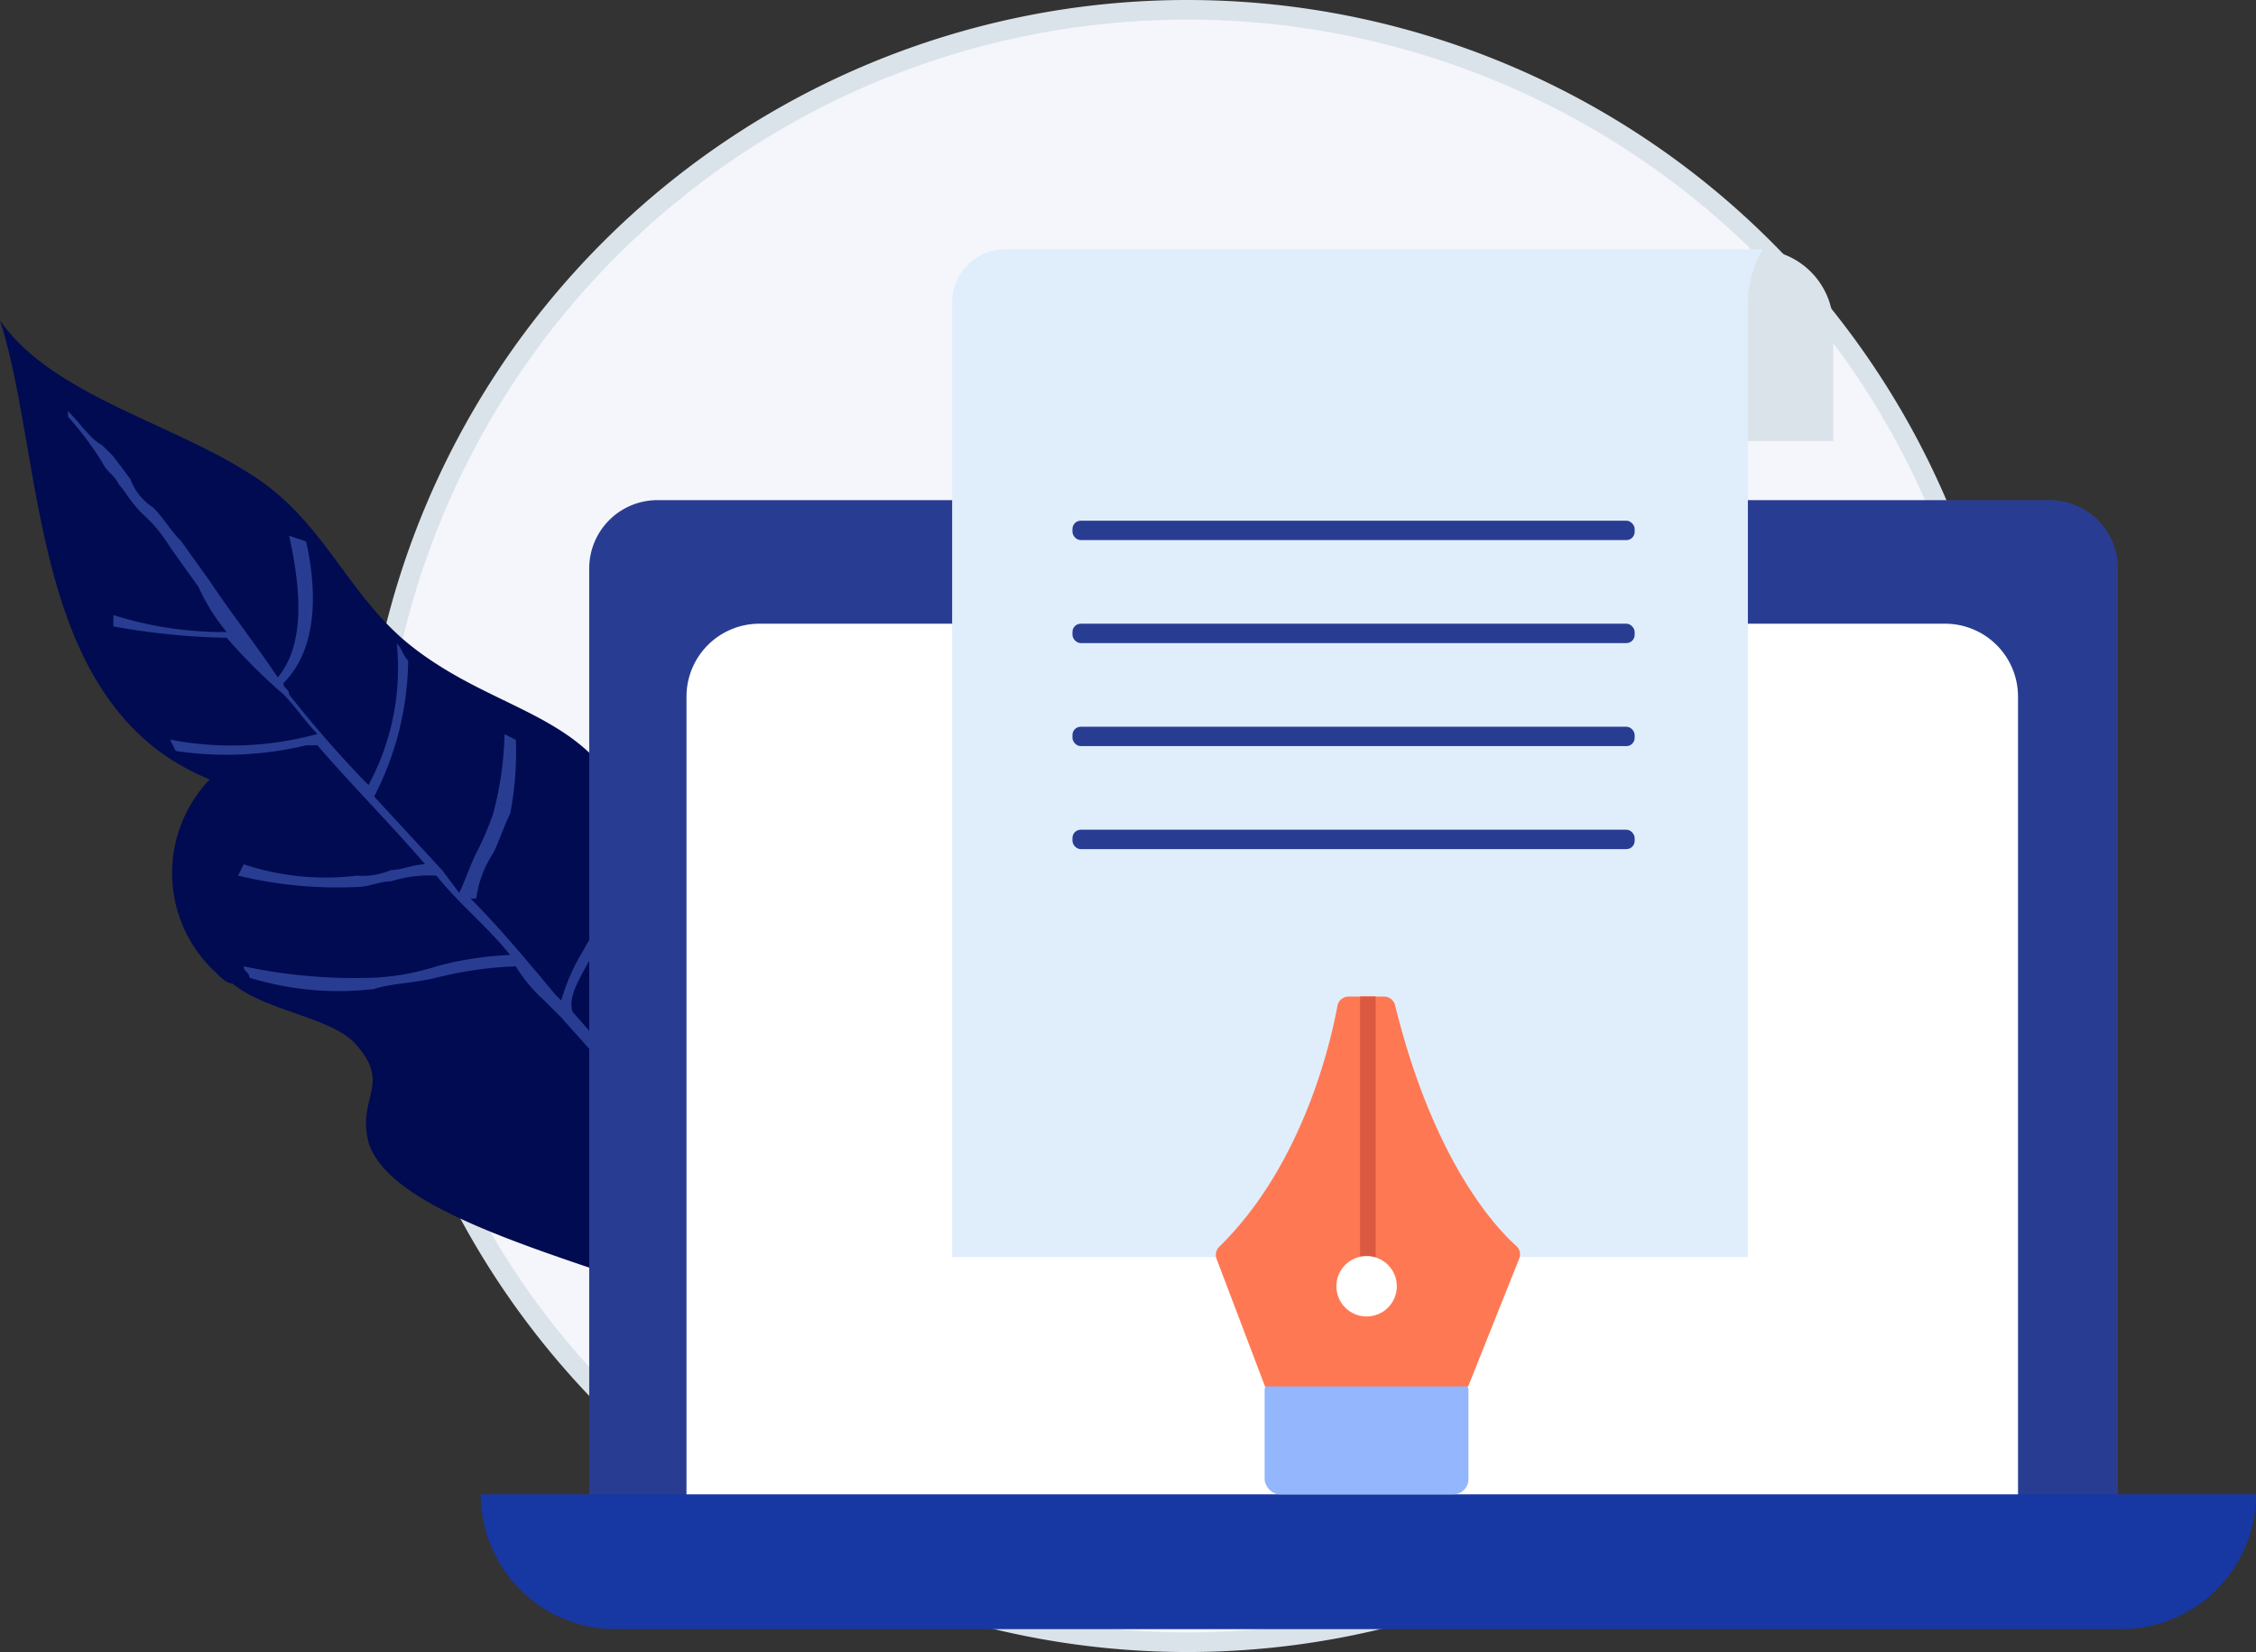 <svg xmlns="http://www.w3.org/2000/svg" width="114.941" height="84.184" viewBox="0 0 114.941 84.184">
  <rect x="0" y="0" width="114.941" height="84.184" fill="#333333" stroke="none"/>
  <g id="Groupe_3749" data-name="Groupe 3749" transform="translate(-3432.351 1474.743)">
    <path id="Tracé_4929" data-name="Tracé 4929" d="M135.024,87.443A41.592,41.592,0,1,1,93.432,45.85,41.592,41.592,0,0,1,135.024,87.443Z" transform="translate(3399.41 -1520.093)" fill="#f5f6fb" stroke="#dbe3ea" stroke-miterlimit="10" stroke-width="1"/>
    <g id="Groupe_3701" data-name="Groupe 3701" transform="translate(3432.351 -1458.415)">
      <path id="Tracé_3821" data-name="Tracé 3821" d="M342.869,95c.867-5.2,4.621-8.953.289-14.15-1.733-2.022-4.621-2.888-6.642-4.621-2.31-2.021-1.445-2.887-2.31-5.775-1.733-6.064-6.93-5.776-11.551-9.53-3.176-2.6-4.332-6.353-8.086-8.663-4.043-2.6-10.107-4.042-12.707-7.8,2.311,7.219,1.445,19.637,10.686,23.391a6.884,6.884,0,0,0,.288,9.818c.289.288.578.578.867.578,1.732,1.443,5.2,1.732,6.353,3.176,1.733,2.021,0,2.6.578,4.909,2.021,6.642,29.744,8.374,26.279,16.749Z" transform="translate(-301.862 -44.461)" fill="#010b51"/>
      <g id="Groupe_2894" data-name="Groupe 2894" transform="translate(3.466 4.62)">
        <path id="Tracé_3822" data-name="Tracé 3822" d="M312.635,59.907a35.612,35.612,0,0,1-5.775-.578v-.578a18.617,18.617,0,0,0,5.775.866,10.1,10.1,0,0,1-1.444-2.309l-1.445-2.022a7.609,7.609,0,0,0-1.443-1.732c-.578-.578-.866-1.155-1.155-1.445-.288-.578-.578-.578-.866-1.155a15.972,15.972,0,0,0-1.733-2.309v-.289c.578.578,1.155,1.443,1.733,1.733l.578.578.866,1.155a2.882,2.882,0,0,0,1.155,1.443c.578.578.866,1.155,1.443,1.733l1.445,2.021c1.155,1.733,2.309,3.176,3.465,4.909,1.445-1.733,1.155-4.62.578-7.22l.867.289h0c.578,2.6.578,5.487-1.155,7.22,0,.288.288.288.288.578a57.927,57.927,0,0,0,4.043,4.62A12.54,12.54,0,0,0,321.3,60.2c.289.289.289.578.578.867a15.38,15.38,0,0,1-1.733,6.93l3.466,3.754h0l.866,1.155c.289-.578.578-1.443.867-2.021a14.066,14.066,0,0,0,.866-2.022,17,17,0,0,0,.578-4.042l.578.288a16.49,16.49,0,0,1-.288,3.754c-.289.578-.578,1.445-.867,2.022a5.519,5.519,0,0,0-.866,2.311h-.289c1.445,1.443,2.888,3.176,4.332,4.908l.289.289a10.236,10.236,0,0,1,1.155-2.6c.288-.578.578-.867.866-1.445a16.875,16.875,0,0,0,1.155-5.487c.288.289.288.578.578.867a21.649,21.649,0,0,1-1.155,4.62,6.333,6.333,0,0,1-.866,1.445c-.578,1.155-1.445,2.309-1.155,3.176,2.309,2.6,4.62,5.487,7.219,8.086A51.034,51.034,0,0,1,342.09,93.4c0,.289.289.289.289.578v.578l.866,1.733-1.733-2.6a51.07,51.07,0,0,0-4.62-6.353c-2.31-2.6-4.909-5.487-7.22-8.087h0l-.867-.866a7.669,7.669,0,0,1-1.443-1.733,19.552,19.552,0,0,0-4.043.578c-1.154.288-2.309.288-3.176.578a15.423,15.423,0,0,1-6.353-.578c0-.288-.289-.288-.289-.578a26.986,26.986,0,0,0,6.642.578,12.245,12.245,0,0,0,3.176-.578,16.942,16.942,0,0,1,3.755-.578c-1.155-1.443-2.6-2.6-3.755-4.042h0a6.365,6.365,0,0,0-2.309.288c-.578,0-1.155.289-1.733.289a21.62,21.62,0,0,1-6.064-.578l.288-.578a13.2,13.2,0,0,0,5.776.578,3.657,3.657,0,0,0,1.733-.289c.578,0,1.155-.288,1.733-.288-1.733-2.022-3.755-4.043-5.487-6.064h-.578a17.4,17.4,0,0,1-6.642.288l-.289-.578a16.522,16.522,0,0,0,7.509-.288c-.578-.578-1.155-1.445-1.733-2.021A27.393,27.393,0,0,1,312.635,59.907Z" transform="translate(-304.549 -48.356)" fill="#283d92"/>
        <path id="Tracé_3823" data-name="Tracé 3823" d="M303.666,90.369l-.578-.866a4,4,0,0,0,1.155.866Z" transform="translate(-263.814 -40.699)" fill="#93b6fc"/>
      </g>
    </g>
    <g id="Composant_4_1" data-name="Composant 4 – 1" transform="translate(3456.844 -1462.039)">
      <path id="Rectangle_681" data-name="Rectangle 681" d="M3.48,0H74.406a3.48,3.48,0,0,1,3.48,3.48V53.239H0V3.48A3.48,3.48,0,0,1,3.48,0Z" transform="translate(5.527 12.782)" fill="#283d92"/>
      <path id="Rectangle_682" data-name="Rectangle 682" d="M3.715,0H64.126A3.715,3.715,0,0,1,67.84,3.715v41.8H0V3.715A3.715,3.715,0,0,1,3.715,0Z" transform="translate(10.483 19.079)" fill="#fff"/>
      <path id="Rectangle_683" data-name="Rectangle 683" d="M0,0H90.448a6.869,6.869,0,0,1-6.868,6.869H6.869A6.869,6.869,0,0,1,0,0Z" transform="translate(0 63.445)" fill="#1737a2"/>
      <g id="Groupe_3454" data-name="Groupe 3454" transform="translate(24.015 0)">
        <path id="Tracé_4660" data-name="Tracé 4660" d="M124.113,39.07a3.908,3.908,0,0,0-7.817,0v5.863h7.817Z" transform="translate(-79.218 -35.161)" fill="#dbe3ea"/>
        <path id="Tracé_4661" data-name="Tracé 4661" d="M60.651,35.161a2.7,2.7,0,0,0-2.7,2.7V86.518H98.493V37.864a5.353,5.353,0,0,1,.75-2.7Z" transform="translate(-57.948 -35.161)" fill="#e0eefc"/>
      </g>
      <g id="Groupe_3455" data-name="Groupe 3455" transform="translate(37.454 38.074)">
        <rect id="Rectangle_684" data-name="Rectangle 684" width="10.384" height="6.047" rx="0.769" transform="translate(2.485 19.323)" fill="#93b6fc"/>
        <path id="Tracé_4662" data-name="Tracé 4662" d="M85.291,95.552c-.322,1.767-1.734,8.088-6.018,12.275a.578.578,0,0,0-.141.62l2.467,6.5H91.951l2.6-6.511a.576.576,0,0,0-.15-.648c-1-.89-4.2-4.256-6.172-12.258a.585.585,0,0,0-.563-.448H85.862A.58.58,0,0,0,85.291,95.552Z" transform="translate(-79.096 -95.077)" fill="#ff7854"/>
        <rect id="Rectangle_685" data-name="Rectangle 685" width="0.795" height="13.603" transform="translate(7.348 0.001)" fill="#db5940"/>
        <ellipse id="Ellipse_282" data-name="Ellipse 282" cx="1.54" cy="1.54" rx="1.54" ry="1.54" transform="translate(6.14 13.227)" fill="#fff"/>
      </g>
      <rect id="Rectangle_686" data-name="Rectangle 686" width="28.644" height="0.988" rx="0.421" transform="translate(30.148 13.83)" fill="#283d92"/>
      <rect id="Rectangle_687" data-name="Rectangle 687" width="28.644" height="0.988" rx="0.421" transform="translate(30.148 19.079)" fill="#283d92"/>
      <rect id="Rectangle_688" data-name="Rectangle 688" width="28.644" height="0.988" rx="0.421" transform="translate(30.148 24.329)" fill="#283d92"/>
      <rect id="Rectangle_689" data-name="Rectangle 689" width="28.644" height="0.988" rx="0.421" transform="translate(30.148 29.577)" fill="#283d92"/>
    </g>
  </g>
</svg>
